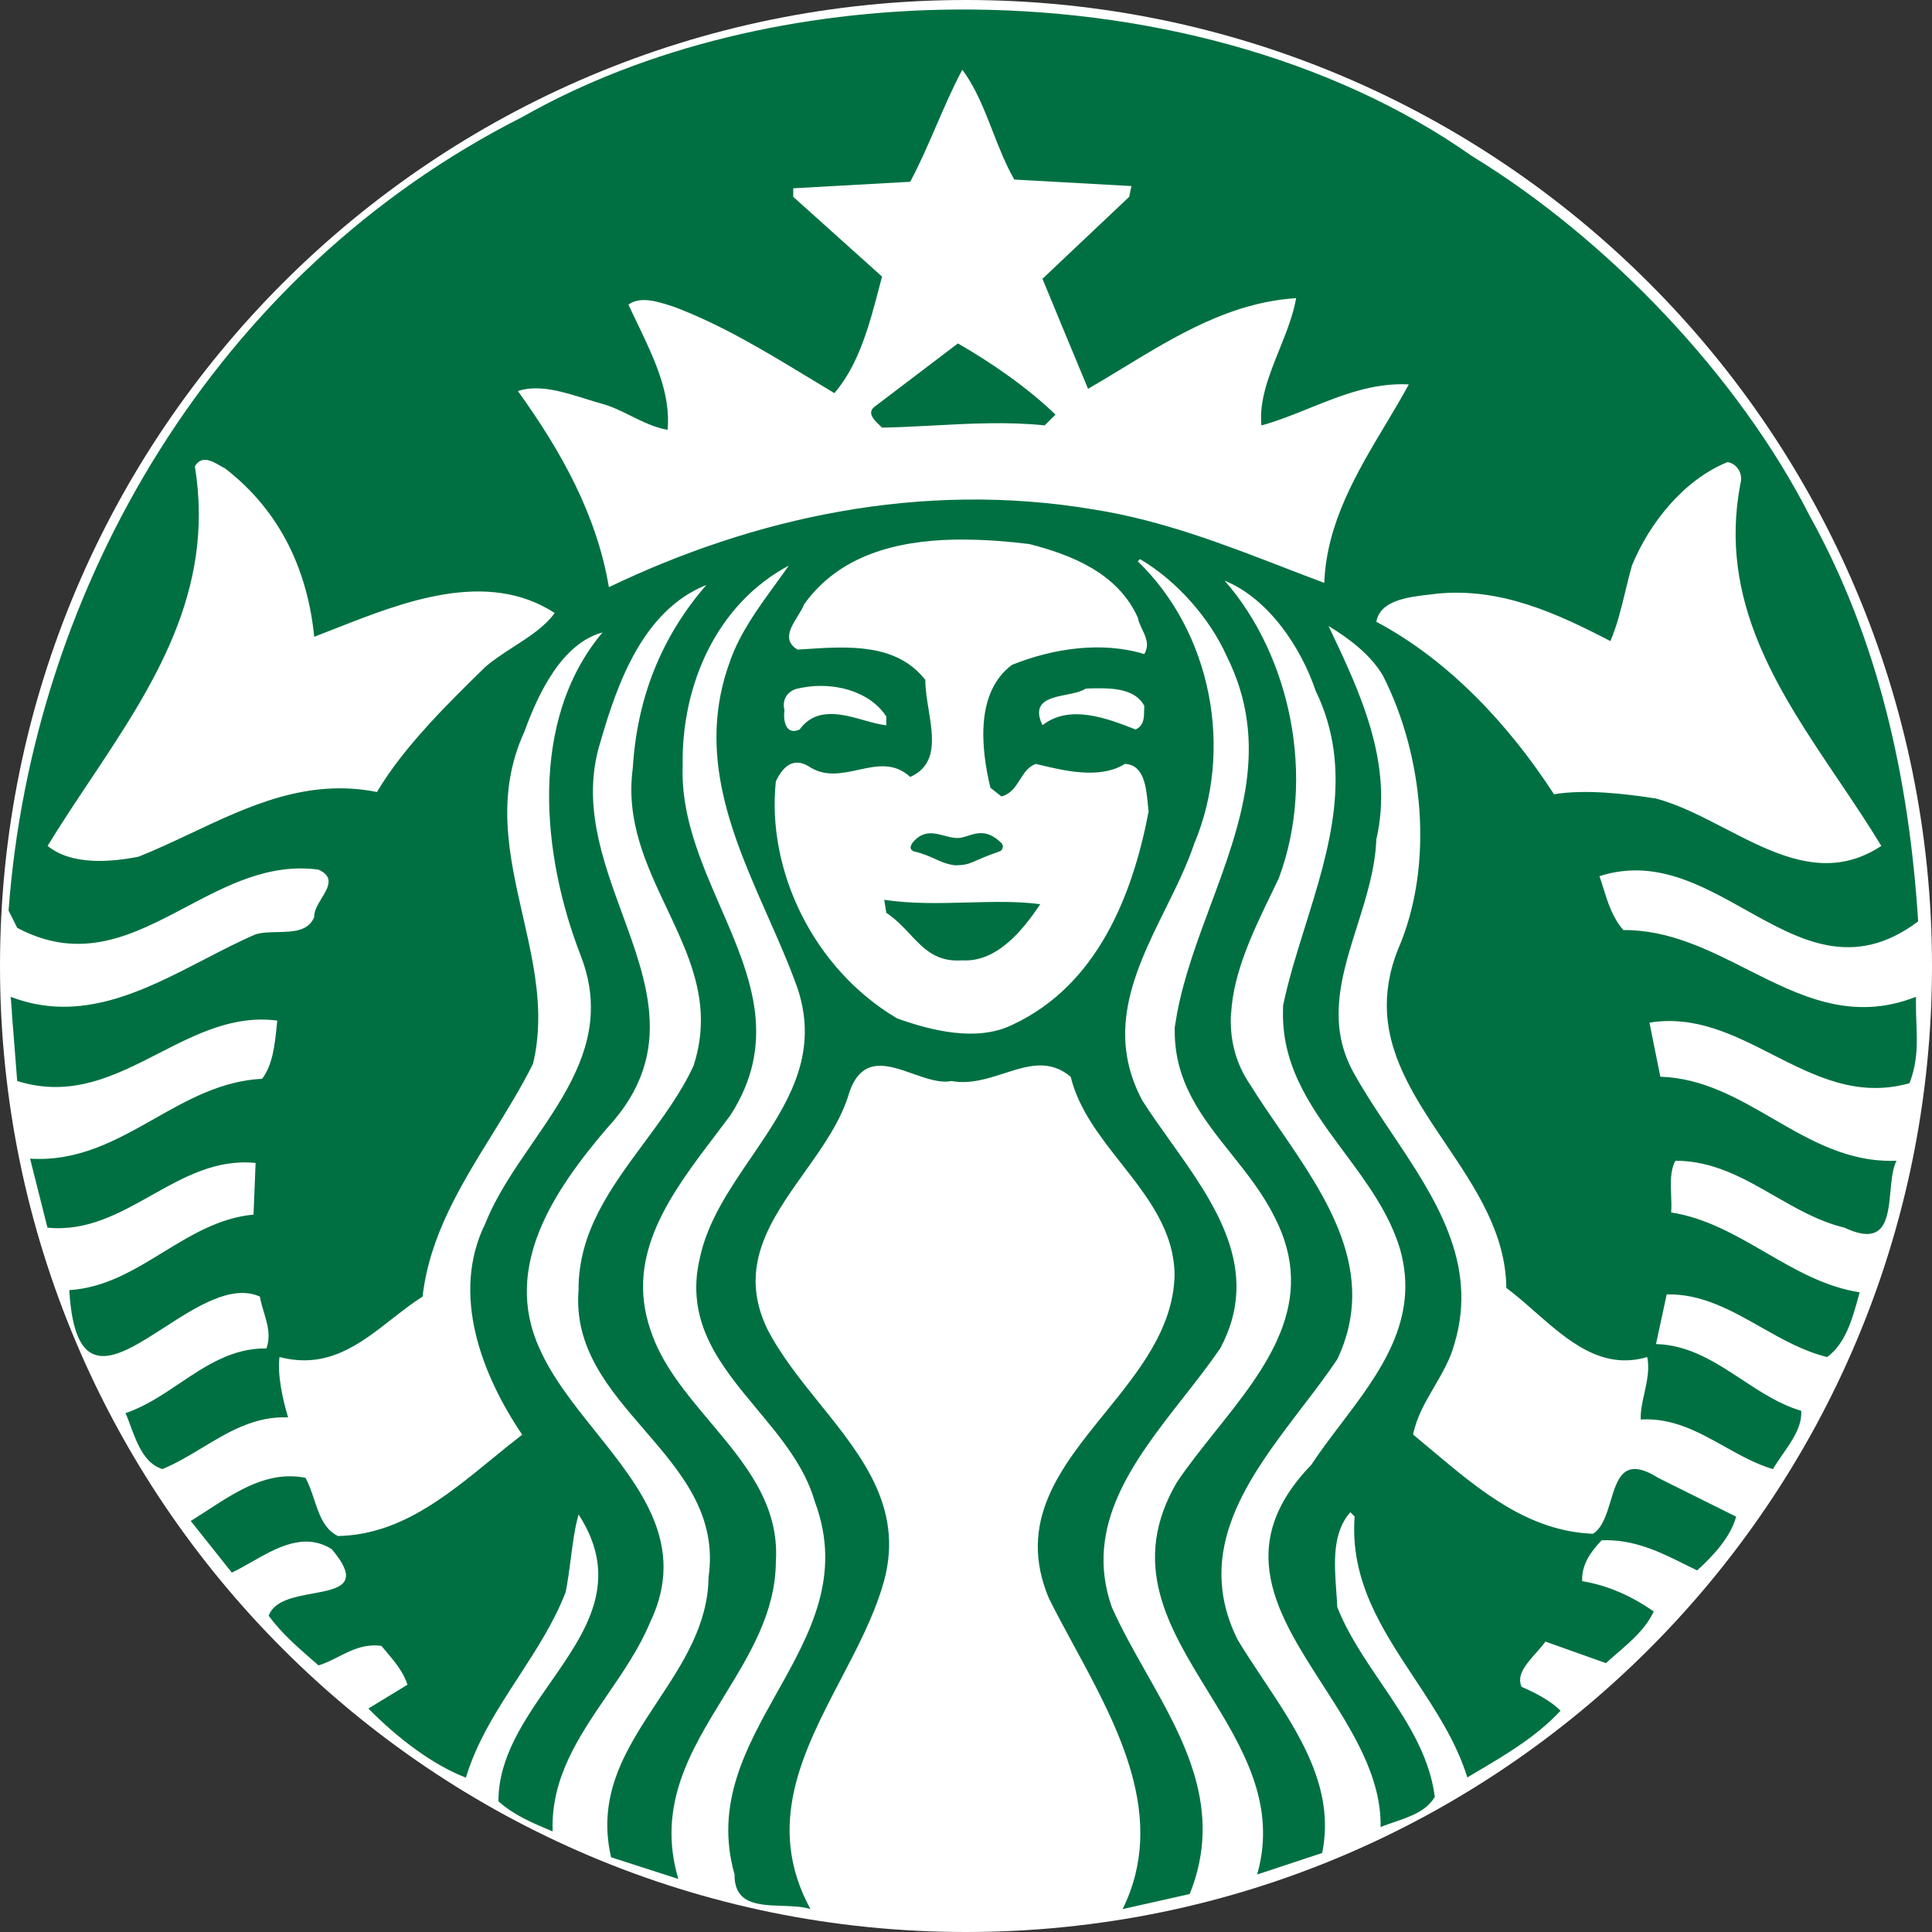 <svg width="50" height="50" viewBox="0 0 50 50" fill="none" xmlns="http://www.w3.org/2000/svg">
<rect x="0" y="0" width="50" height="50" fill="#333333" stroke="none"/>
<path d="M50 25C50 38.807 38.807 50 25 50C11.193 50 0 38.807 0 25C0 11.193 11.193 0 25 0C38.807 0 50 11.193 50 25Z" fill="white"/>
<path fill-rule="evenodd" clip-rule="evenodd" d="M49.595 26.45C49.592 26.374 49.589 26.297 49.587 26.218L49.584 25.798C47.918 26.452 46.579 25.775 45.215 25.086C44.209 24.577 43.188 24.062 42.013 24.07C41.732 23.749 41.615 23.371 41.496 22.989C41.463 22.885 41.43 22.779 41.394 22.675C42.808 22.221 44.003 22.89 45.173 23.545C46.587 24.337 47.963 25.107 49.642 23.845C49.401 20.067 48.593 16.519 46.838 13.357C45.003 9.748 41.622 6.192 38.087 4.035C34.446 1.471 29.553 0.207 24.71 0.247C20.697 0.28 16.718 1.209 13.514 3.03C5.606 7.029 0.84 15.158 0.222 23.565L0.445 24.012C2.114 24.9 3.453 24.193 4.82 23.471C5.888 22.907 6.972 22.335 8.244 22.506C8.658 22.695 8.494 22.966 8.324 23.247C8.225 23.41 8.125 23.576 8.132 23.733C7.981 24.104 7.582 24.113 7.184 24.122C6.983 24.126 6.783 24.13 6.615 24.18C6.173 24.371 5.728 24.602 5.278 24.835L5.278 24.835C3.709 25.647 2.078 26.493 0.276 25.797C0.276 25.797 0.293 25.97 0.31 26.218H0.307C0.355 26.852 0.445 27.976 0.445 27.976C1.847 28.418 2.981 27.837 4.113 27.257C5.081 26.761 6.047 26.266 7.176 26.413C7.171 26.457 7.166 26.502 7.162 26.547C7.11 27.046 7.057 27.561 6.784 27.919C5.731 27.972 4.863 28.462 3.995 28.953C3.012 29.509 2.03 30.064 0.779 29.986L1.228 31.771C2.247 31.874 3.084 31.404 3.921 30.934C4.758 30.464 5.596 29.994 6.615 30.097L6.561 31.434C5.678 31.516 4.95 31.963 4.222 32.408C3.468 32.87 2.715 33.331 1.793 33.388C1.937 35.848 3.017 35.151 4.25 34.356C5.086 33.817 5.993 33.231 6.726 33.555C6.749 33.691 6.789 33.825 6.829 33.96C6.921 34.266 7.013 34.572 6.895 34.897C6.013 34.885 5.329 35.344 4.645 35.803C4.198 36.103 3.751 36.403 3.25 36.571C3.294 36.674 3.335 36.785 3.377 36.9C3.549 37.363 3.738 37.872 4.202 38.02C4.564 37.871 4.903 37.667 5.242 37.462L5.242 37.462C5.919 37.054 6.596 36.646 7.456 36.682C7.307 36.198 7.176 35.546 7.233 35.119C8.47 35.444 9.308 34.789 10.14 34.138L10.14 34.138L10.14 34.138C10.402 33.933 10.663 33.729 10.936 33.556C11.116 31.982 11.93 30.665 12.744 29.349C13.114 28.75 13.485 28.151 13.795 27.529C13.901 27.089 13.936 26.653 13.929 26.218C13.912 25.372 13.721 24.536 13.53 23.698C13.175 22.139 12.819 20.576 13.572 18.933C13.928 17.947 14.546 16.648 15.593 16.368C13.667 18.657 14.023 22.152 15.032 24.738C15.236 25.265 15.309 25.753 15.289 26.218C15.237 27.464 14.505 28.529 13.776 29.589C13.311 30.266 12.847 30.941 12.562 31.66C11.648 33.503 12.485 35.606 13.514 37.13C13.252 37.332 12.992 37.544 12.732 37.757L12.732 37.757L12.732 37.757C11.534 38.737 10.33 39.721 8.747 39.752C8.386 39.577 8.257 39.189 8.128 38.801C8.064 38.608 7.999 38.414 7.905 38.246C6.953 38.058 6.159 38.574 5.388 39.074C5.237 39.172 5.086 39.27 4.936 39.362L6 40.699C6.165 40.621 6.335 40.525 6.508 40.425L6.509 40.425C7.163 40.053 7.873 39.648 8.582 40.089C9.362 41.007 8.778 41.114 8.096 41.24C7.618 41.327 7.091 41.424 6.953 41.816C7.286 42.265 7.681 42.61 8.095 42.971L8.095 42.971L8.096 42.971L8.096 42.971C8.145 43.014 8.194 43.057 8.244 43.101C8.424 43.045 8.592 42.96 8.76 42.875C9.097 42.705 9.434 42.535 9.872 42.596C9.909 42.64 9.945 42.684 9.982 42.728L9.983 42.728C10.213 43.001 10.448 43.28 10.544 43.601L9.534 44.216C10.263 44.96 11.181 45.668 12.058 46.005C12.341 45.059 12.88 44.229 13.419 43.399C13.879 42.691 14.338 41.984 14.639 41.205C14.694 40.934 14.732 40.642 14.77 40.35C14.823 39.939 14.876 39.531 14.974 39.194C16.083 40.91 15.172 42.216 14.232 43.563C13.573 44.508 12.899 45.474 12.899 46.617C13.296 46.974 13.777 47.176 14.245 47.373L14.245 47.373L14.302 47.397C14.253 46.004 14.987 44.932 15.722 43.857C16.136 43.253 16.55 42.648 16.825 41.985C17.777 40.004 16.596 38.529 15.416 37.054C14.855 36.353 14.295 35.653 13.963 34.899C12.991 32.776 14.357 30.784 15.704 29.204C16.642 28.196 16.885 27.211 16.802 26.219C16.732 25.367 16.42 24.514 16.102 23.646C15.584 22.227 15.051 20.769 15.535 19.214C15.984 17.651 16.655 15.789 18.281 15.139C17.103 16.496 16.486 18.078 16.376 19.882C16.192 21.255 16.73 22.393 17.259 23.512C17.675 24.392 18.086 25.259 18.135 26.219C18.156 26.654 18.104 27.107 17.947 27.587C17.619 28.293 17.143 28.936 16.668 29.578C15.814 30.732 14.962 31.883 14.973 33.389C14.854 34.897 15.763 35.949 16.67 36.999C17.62 38.099 18.568 39.197 18.338 40.815C18.322 42.055 17.669 43.045 17.019 44.03C16.224 45.233 15.435 46.43 15.815 48.066L17.555 48.627C16.996 46.739 17.865 45.322 18.732 43.909C19.402 42.817 20.071 41.726 20.079 40.421C20.178 38.936 19.279 37.869 18.38 36.8C17.746 36.047 17.112 35.294 16.826 34.394C16.173 32.459 17.381 30.87 18.513 29.381L18.513 29.38C18.644 29.208 18.774 29.037 18.9 28.867C19.497 27.942 19.638 27.07 19.542 26.219C19.434 25.289 19.042 24.384 18.643 23.467L18.643 23.467L18.643 23.467C18.137 22.303 17.622 21.117 17.667 19.828C17.629 17.708 18.562 15.624 20.414 14.638C20.302 14.798 20.187 14.956 20.073 15.114C19.613 15.746 19.155 16.377 18.9 17.092C18.008 19.496 18.953 21.636 19.871 23.715C20.147 24.339 20.42 24.958 20.64 25.576C20.714 25.798 20.765 26.011 20.794 26.219C21.003 27.663 20.225 28.803 19.443 29.95C18.88 30.775 18.315 31.604 18.113 32.552C17.716 34.218 18.65 35.339 19.593 36.472C20.209 37.211 20.828 37.955 21.086 38.858C21.805 40.774 20.962 42.28 20.112 43.797C19.305 45.239 18.492 46.69 19.011 48.512C18.998 49.282 19.628 49.303 20.245 49.323C20.508 49.332 20.768 49.341 20.974 49.407C19.789 47.231 20.786 45.322 21.766 43.448C22.177 42.663 22.584 41.884 22.826 41.094C23.46 39.113 22.344 37.727 21.217 36.329C20.714 35.705 20.209 35.078 19.857 34.394C19.082 32.785 19.945 31.571 20.815 30.347C21.293 29.676 21.773 29.001 21.985 28.257C22.312 27.325 22.973 27.558 23.628 27.789C23.98 27.913 24.329 28.036 24.624 27.977C25.102 28.064 25.553 27.918 25.987 27.778C26.588 27.584 27.154 27.401 27.709 27.866C27.916 28.709 28.466 29.409 29.016 30.108C29.703 30.981 30.388 31.853 30.398 33C30.366 34.385 29.474 35.484 28.595 36.569C27.443 37.99 26.31 39.387 27.148 41.37C27.344 41.763 27.563 42.166 27.786 42.577C28.943 44.709 30.213 47.05 29.054 49.407L30.79 49.017C31.668 46.833 30.65 45.032 29.657 43.277L29.657 43.276C29.339 42.714 29.023 42.156 28.773 41.591C28.031 39.478 29.355 37.788 30.633 36.157C30.963 35.736 31.29 35.318 31.578 34.898C32.668 32.87 31.434 31.14 30.284 29.529L30.284 29.528C30.03 29.173 29.781 28.823 29.561 28.478C29.142 27.689 29.056 26.941 29.158 26.219C29.288 25.288 29.728 24.397 30.161 23.521L30.161 23.521C30.441 22.955 30.718 22.395 30.906 21.835C31.935 19.399 31.354 16.369 29.446 14.527L29.503 14.47C30.457 15.028 31.317 16.014 31.747 16.981C32.882 19.25 32.105 21.34 31.329 23.429C30.985 24.354 30.642 25.278 30.464 26.218L30.403 26.581C30.366 27.984 31.103 28.907 31.86 29.855C32.268 30.367 32.682 30.887 32.984 31.493C34.122 33.7 32.77 35.395 31.451 37.047C31.103 37.484 30.757 37.918 30.46 38.357C29.227 40.461 30.234 42.1 31.261 43.772C32.151 45.219 33.055 46.691 32.535 48.512L34.218 47.955C34.562 46.268 33.607 44.836 32.685 43.453C32.458 43.11 32.231 42.771 32.028 42.432C30.879 40.115 32.322 38.224 33.687 36.435C34.011 36.012 34.33 35.594 34.609 35.178C35.673 32.936 34.332 30.985 33.105 29.201C32.845 28.823 32.591 28.452 32.365 28.088C31.952 27.488 31.822 26.855 31.858 26.219H31.862C31.921 25.157 32.441 24.084 32.898 23.139C32.965 23 33.032 22.863 33.095 22.729C34.068 20.123 33.394 16.964 31.693 15.027C32.834 15.493 33.672 16.76 34.048 17.875C35.044 19.925 34.402 21.976 33.781 23.959L33.781 23.96C33.563 24.657 33.347 25.346 33.206 26.023L33.203 26.218C33.19 27.668 33.986 28.741 34.788 29.822C35.368 30.604 35.951 31.39 36.233 32.325C36.752 34.151 35.703 35.534 34.696 36.862L34.696 36.862L34.696 36.862L34.696 36.862L34.696 36.862L34.696 36.862L34.696 36.862L34.696 36.862L34.696 36.862C34.43 37.213 34.166 37.559 33.936 37.91C31.914 40.002 33.054 41.774 34.234 43.608C34.985 44.776 35.752 45.968 35.73 47.285C35.846 47.236 35.971 47.194 36.097 47.151C36.499 47.013 36.918 46.869 37.133 46.501C36.988 45.389 36.366 44.472 35.742 43.553L35.742 43.553C35.313 42.921 34.883 42.288 34.608 41.59C34.603 41.459 34.593 41.323 34.583 41.185L34.583 41.184C34.531 40.46 34.474 39.665 34.947 39.136L35.058 39.247C34.933 40.908 35.77 42.172 36.608 43.439C37.148 44.256 37.689 45.074 37.974 46C38.066 45.945 38.159 45.89 38.252 45.835C39.008 45.387 39.77 44.935 40.387 44.273C40.126 44.012 39.734 43.808 39.38 43.657C39.239 43.355 39.499 43.063 39.75 42.78C39.839 42.68 39.926 42.582 39.995 42.484L41.562 43.042C41.661 42.951 41.761 42.864 41.861 42.778C42.233 42.456 42.593 42.145 42.799 41.704C42.237 41.313 41.62 41.031 40.947 40.92C40.926 40.493 41.168 40.16 41.45 39.862C42.287 39.83 42.965 40.167 43.635 40.501C43.73 40.548 43.825 40.596 43.921 40.642C44.331 40.272 44.783 39.789 44.931 39.251L42.91 38.245C42.031 37.69 41.861 38.252 41.682 38.846C41.579 39.187 41.473 39.538 41.227 39.694C39.55 39.628 38.301 38.578 37.045 37.522C36.888 37.39 36.73 37.257 36.571 37.126C36.66 36.675 36.89 36.281 37.12 35.886C37.326 35.533 37.533 35.179 37.639 34.783C38.271 32.687 37.13 30.984 36.015 29.321C35.677 28.816 35.341 28.315 35.058 27.808C34.752 27.275 34.639 26.746 34.643 26.218C34.648 25.466 34.885 24.716 35.125 23.959C35.357 23.223 35.592 22.481 35.619 21.724C36.077 19.772 35.186 17.894 34.427 16.295L34.382 16.201C34.907 16.517 35.47 16.942 35.788 17.481C36.834 19.527 37.134 22.376 36.18 24.571C35.945 25.159 35.867 25.706 35.896 26.218C35.97 27.458 36.684 28.518 37.407 29.592C38.182 30.744 38.968 31.911 38.984 33.331C39.234 33.517 39.478 33.732 39.723 33.947C40.581 34.7 41.455 35.467 42.63 35.12C42.695 35.428 42.624 35.748 42.556 36.059C42.504 36.292 42.453 36.52 42.462 36.736C43.298 36.69 43.961 37.062 44.627 37.434C45.032 37.66 45.438 37.888 45.884 38.021C45.959 37.892 46.049 37.762 46.14 37.631L46.14 37.631C46.388 37.274 46.641 36.908 46.615 36.511C46.059 36.348 45.57 36.026 45.079 35.703C44.398 35.255 43.716 34.806 42.857 34.784L43.134 33.499C44.038 33.478 44.802 33.91 45.571 34.346C46.123 34.658 46.677 34.972 47.287 35.12C47.768 34.764 47.942 34.124 48.103 33.535L48.128 33.445C47.231 33.306 46.459 32.859 45.688 32.411C44.917 31.965 44.146 31.518 43.249 31.378C43.261 31.231 43.255 31.076 43.248 30.921V30.921V30.921V30.921V30.921V30.921V30.921V30.921V30.921C43.236 30.607 43.223 30.291 43.36 30.04C44.343 30.04 45.133 30.495 45.924 30.95C46.502 31.282 47.081 31.615 47.736 31.772C48.79 32.269 48.858 31.539 48.925 30.829C48.953 30.532 48.981 30.238 49.081 30.04C47.846 30.089 46.865 29.52 45.885 28.952C44.979 28.427 44.074 27.901 42.969 27.865L42.688 26.466C43.871 26.273 44.872 26.782 45.872 27.292C46.974 27.852 48.075 28.413 49.418 28.033C49.634 27.469 49.616 26.985 49.595 26.45ZM27.316 10.73C26.605 10.042 25.671 9.393 24.791 8.888L22.659 10.507C22.413 10.672 22.617 10.866 22.77 11.011C22.791 11.031 22.81 11.049 22.828 11.067C23.256 11.06 23.701 11.036 24.153 11.012C25.102 10.961 26.086 10.909 27.036 11.009L27.316 10.73ZM14.355 15.864C12.601 14.723 10.424 15.58 8.684 16.265L8.684 16.265L8.683 16.265C8.494 16.339 8.31 16.412 8.132 16.48C7.963 14.786 7.272 13.243 5.831 12.127C5.793 12.108 5.752 12.084 5.708 12.059L5.708 12.059C5.589 11.989 5.451 11.909 5.323 11.901C5.219 11.895 5.12 11.937 5.043 12.069C5.576 15.329 3.938 17.785 2.311 20.225C1.942 20.779 1.574 21.331 1.232 21.892C1.848 22.393 2.839 22.318 3.587 22.171C4.044 21.989 4.497 21.775 4.952 21.561C6.447 20.855 7.964 20.139 9.756 20.497C10.448 19.325 11.609 18.19 12.561 17.259C12.787 17.065 13.047 16.898 13.303 16.732L13.303 16.732C13.706 16.472 14.103 16.216 14.355 15.864ZM20.694 18.88C20.321 19.046 20.265 18.617 20.302 18.376C20.227 18.097 20.396 17.875 20.64 17.821C20.805 17.784 20.975 17.759 21.143 17.753C21.872 17.726 22.589 18 22.938 18.544V18.769C22.77 18.754 22.576 18.7 22.37 18.642C21.793 18.479 21.122 18.29 20.694 18.88ZM29.445 15.979C28.923 14.826 27.726 14.359 26.64 14.08C26.108 14.014 25.555 13.97 25.008 13.965L24.982 13.965H24.982H24.982H24.982H24.981H24.981C24.887 13.964 24.794 13.963 24.7 13.965C23.167 13.996 21.703 14.387 20.808 15.643C20.774 15.736 20.711 15.838 20.645 15.945C20.458 16.246 20.253 16.578 20.639 16.812C20.701 16.808 20.762 16.804 20.824 16.8C21.955 16.725 23.203 16.642 23.947 17.596C23.947 17.839 23.99 18.103 24.033 18.368C24.148 19.079 24.263 19.795 23.555 20.107C23.137 19.722 22.679 19.822 22.212 19.924C21.78 20.018 21.341 20.114 20.92 19.827C20.508 19.585 20.247 19.868 20.079 20.221C19.835 22.527 21.049 25.073 23.217 26.356C24.096 26.671 25.278 26.971 26.195 26.524C28.401 25.502 29.315 23.159 29.726 21.001C29.718 20.942 29.712 20.876 29.705 20.805C29.664 20.378 29.608 19.787 29.111 19.77C28.47 20.174 27.54 19.948 26.85 19.78L26.81 19.77C26.615 19.833 26.509 20.001 26.4 20.172C26.281 20.36 26.159 20.552 25.915 20.611L25.631 20.386C25.387 19.364 25.237 17.913 26.192 17.206C27.259 16.778 28.511 16.591 29.614 16.927C29.752 16.691 29.656 16.489 29.56 16.286C29.512 16.185 29.464 16.084 29.445 15.979ZM28.191 17.818C28.234 17.816 28.276 17.814 28.319 17.814C28.841 17.803 29.386 17.843 29.614 18.265C29.611 18.307 29.61 18.351 29.61 18.395C29.607 18.583 29.604 18.775 29.391 18.88L29.381 18.876C28.671 18.598 27.686 18.212 26.979 18.769C26.692 18.16 27.159 18.066 27.601 17.977C27.794 17.938 27.981 17.9 28.1 17.821C28.131 17.82 28.161 17.819 28.191 17.818ZM36.46 9.948C35.538 9.9 34.716 10.23 33.893 10.561C33.482 10.727 33.07 10.893 32.646 11.011C32.579 10.367 32.846 9.702 33.112 9.041C33.291 8.595 33.469 8.151 33.544 7.716C31.852 7.825 30.448 8.679 29.056 9.526C28.758 9.708 28.459 9.889 28.159 10.063C27.765 9.116 27.37 8.165 26.979 7.215L29.223 5.094L29.281 4.815L26.25 4.647C26.025 4.254 25.858 3.827 25.692 3.401C25.474 2.839 25.256 2.279 24.905 1.804C24.652 2.278 24.442 2.766 24.23 3.255L24.23 3.255C24.02 3.743 23.809 4.23 23.557 4.704L20.529 4.873V5.094L22.827 7.158C22.805 7.24 22.784 7.323 22.762 7.406C22.503 8.396 22.231 9.434 21.594 10.174C21.367 10.038 21.14 9.901 20.913 9.763C19.795 9.086 18.672 8.404 17.445 7.941L17.382 7.921C17.032 7.807 16.565 7.656 16.265 7.884C16.341 8.05 16.422 8.219 16.504 8.389C16.925 9.266 17.368 10.19 17.276 11.125C16.932 11.062 16.629 10.912 16.328 10.763C16.088 10.644 15.85 10.526 15.593 10.453C15.452 10.415 15.306 10.369 15.156 10.322L15.156 10.322C14.571 10.139 13.94 9.942 13.403 10.12C14.526 11.682 15.441 13.317 15.758 15.196C19.481 13.409 23.822 12.425 28.328 13.189C30.057 13.463 31.673 14.086 33.238 14.69L33.238 14.69L33.238 14.691L33.239 14.691C33.586 14.825 33.93 14.957 34.272 15.085C34.33 13.541 35.111 12.235 35.861 10.981C36.069 10.634 36.274 10.291 36.46 9.948ZM44.634 21.437L44.634 21.437C44.038 21.128 43.445 20.821 42.853 20.665C42.011 20.535 41.023 20.424 40.217 20.555C39.06 18.77 37.507 17.095 35.619 16.091C35.72 15.533 36.441 15.45 37.023 15.384C37.08 15.377 37.136 15.371 37.19 15.364C38.854 15.199 40.311 15.884 41.677 16.591C41.851 16.183 41.958 15.741 42.065 15.299C42.118 15.077 42.172 14.855 42.234 14.638C42.685 13.54 43.568 12.422 44.708 11.959C44.95 11.995 45.118 12.258 45.042 12.517C44.459 15.562 46.028 17.888 47.579 20.188C47.96 20.754 48.341 21.319 48.688 21.892C47.297 22.816 45.957 22.122 44.634 21.437ZM22.884 23.287L22.937 23.623C23.183 23.786 23.371 23.986 23.551 24.178C23.907 24.557 24.232 24.903 24.904 24.854C25.801 24.907 26.474 24.07 26.921 23.401C26.344 23.322 25.706 23.339 25.052 23.356H25.052C24.331 23.375 23.59 23.395 22.884 23.287ZM23.894 21.946C23.9 21.888 23.906 21.831 23.894 21.781C24.193 21.576 24.608 21.46 25.008 21.46C25.407 21.46 25.788 21.578 26.021 21.838C25.797 22.313 25.236 22.268 24.71 22.226C24.452 22.206 24.202 22.186 24.005 22.229C23.869 22.178 23.881 22.062 23.894 21.946Z" fill="#007042"/>
<path opacity="0.99" d="M22.885 21.136H26.985V22.811H22.885V21.136Z" fill="white"/>
<path d="M23.642 22.031C24.172 22.156 24.303 22.343 24.722 22.395C25.167 22.387 25.103 22.297 25.879 22.03C25.93 22.012 26 21.901 25.913 21.815C25.431 21.339 25.098 21.679 24.796 21.688C24.395 21.692 24.019 21.346 23.627 21.796C23.561 21.887 23.526 21.977 23.642 22.031Z" fill="#007042"/>
</svg>
